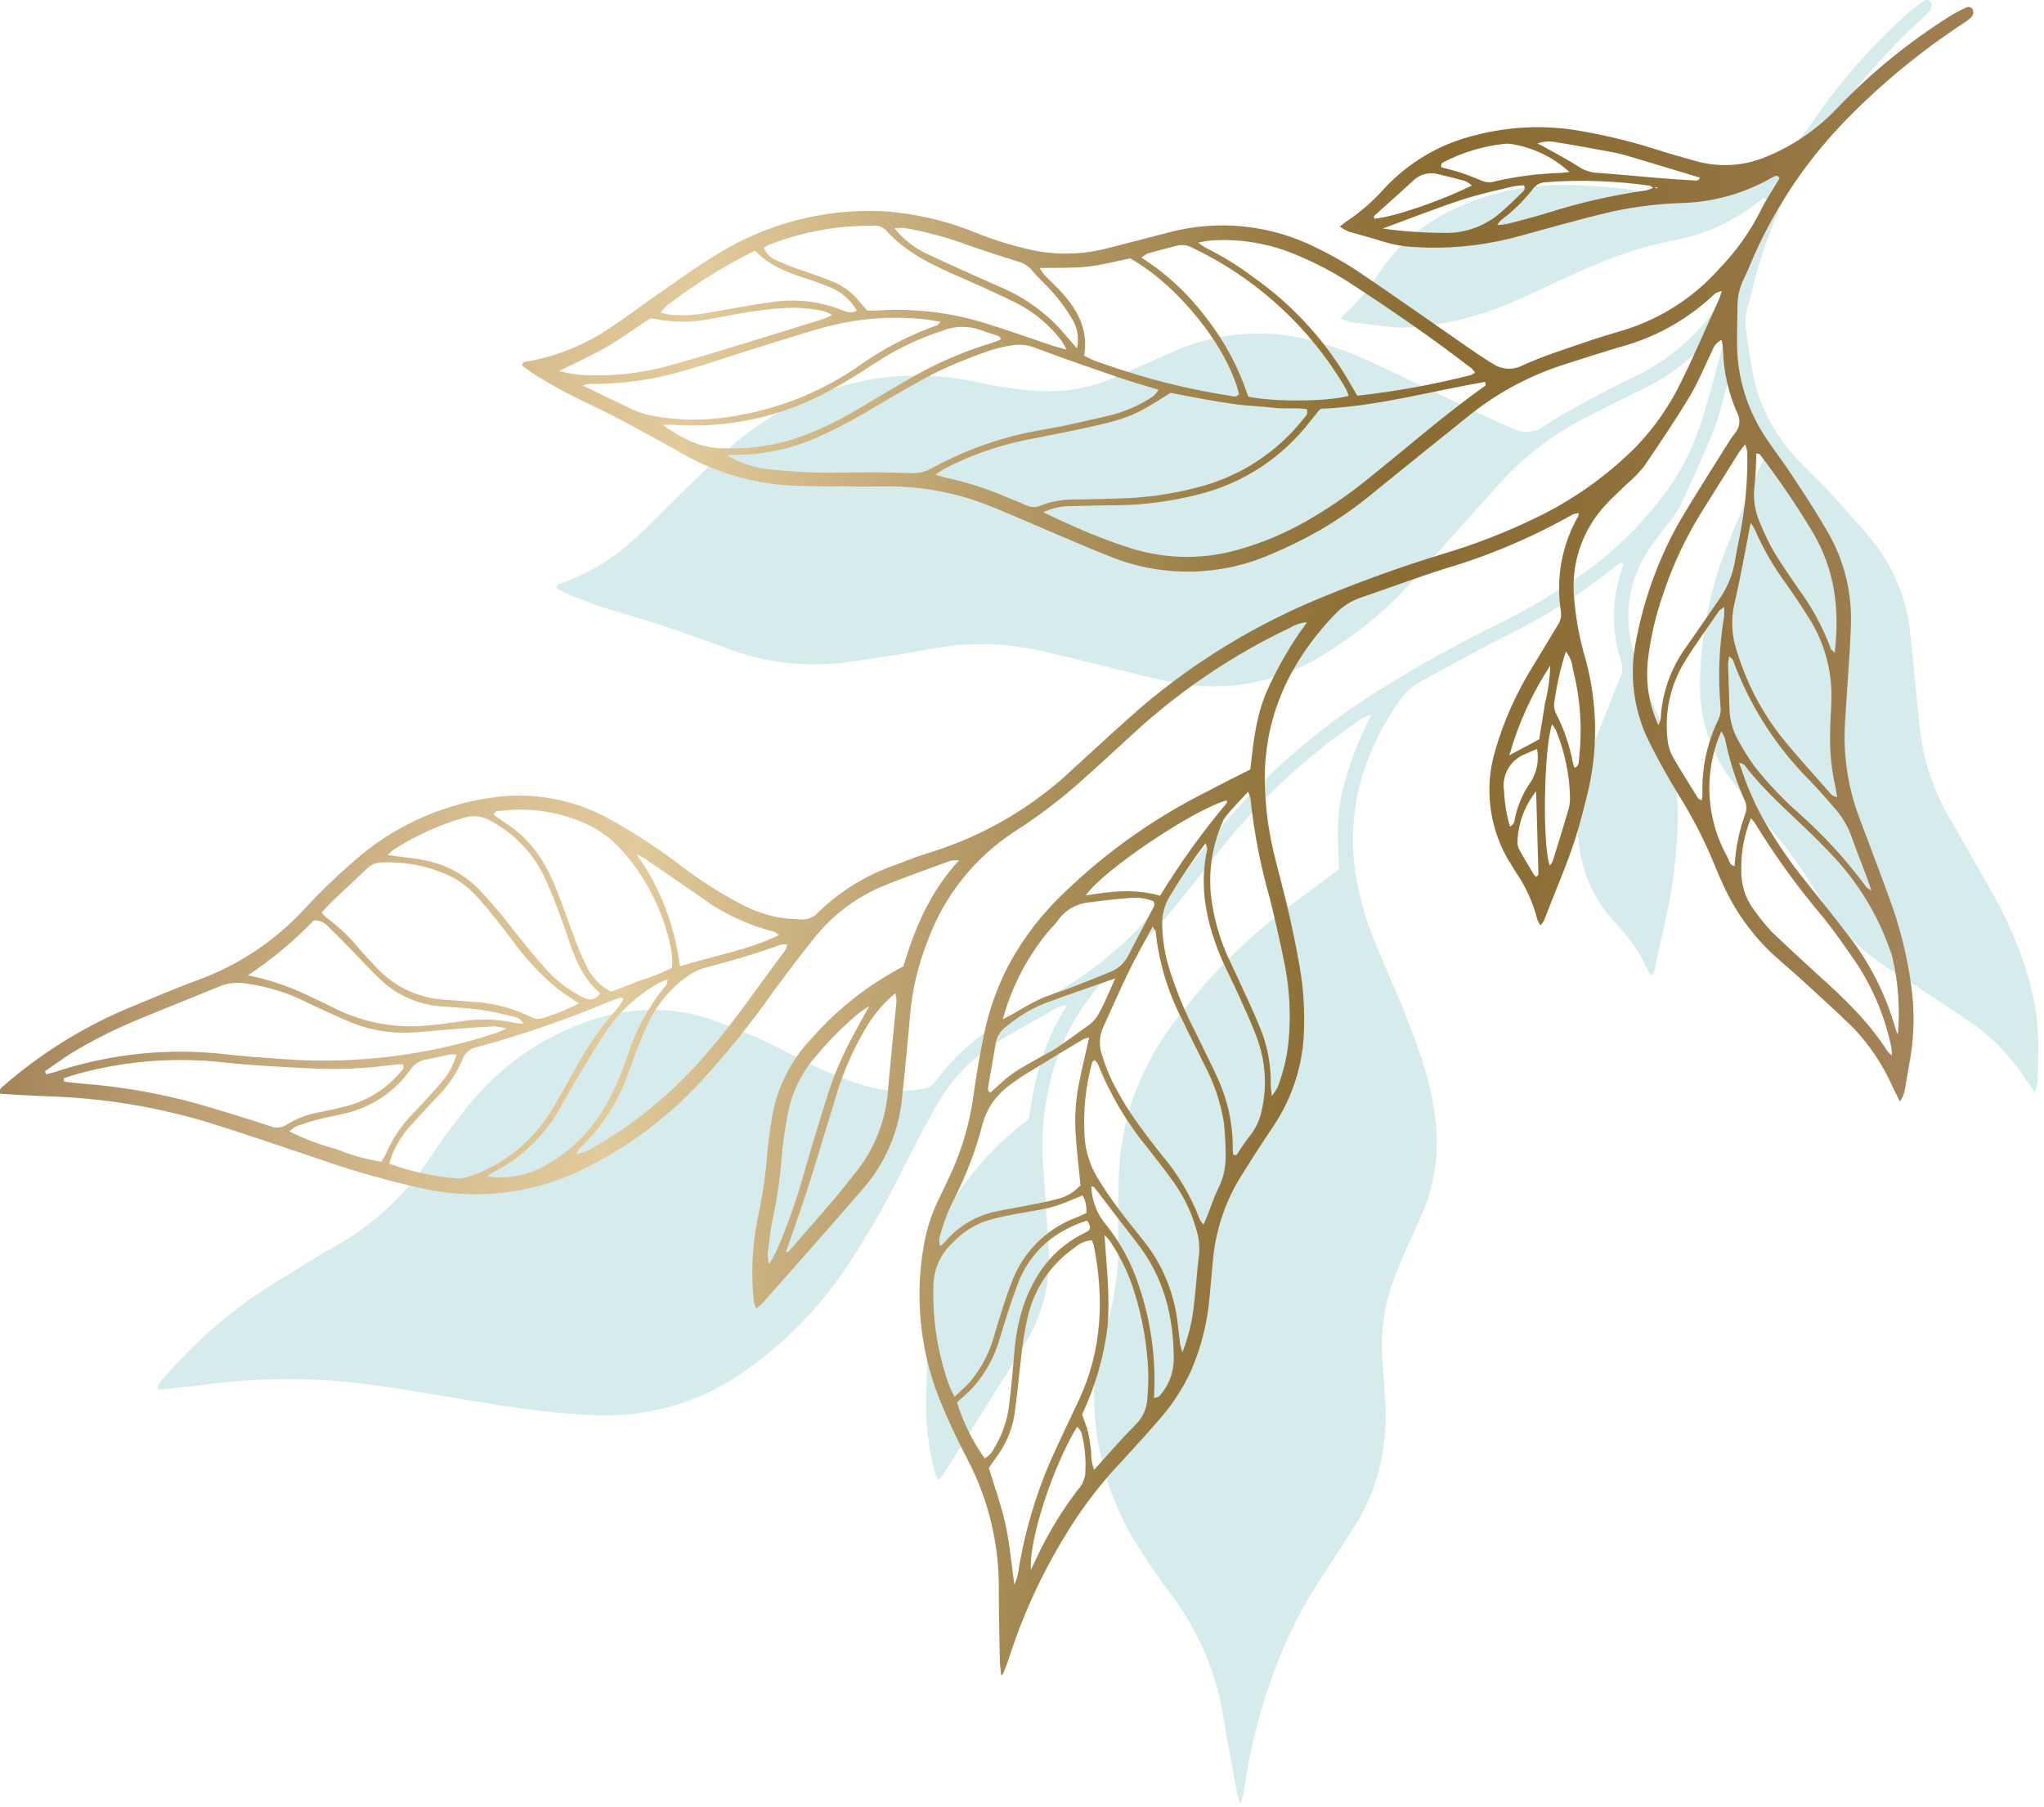 <?xml version="1.0" encoding="UTF-8"?> <svg xmlns="http://www.w3.org/2000/svg" width="267" height="236" viewBox="0 0 267 236" fill="none"> <g clip-path="url(#clip0_1116_205)"> <path d="M266.19 141C266.19 139.41 266.25 137.82 266.24 136.23C266.217 133.266 265.773 130.319 264.92 127.48C263.717 123.536 262.063 119.744 259.99 116.18C258.22 113.03 256.41 109.91 254.61 106.77C252.467 103.067 251.14 98.948 250.72 94.69C250.49 92.39 250.29 90.09 250.06 87.79C249.87 85.92 249.71 84.05 249.46 82.19C248.95 77.927 247.245 73.895 244.54 70.56C242.75 68.39 240.86 66.31 238.96 64.24C237.59 62.75 236.1 61.38 234.72 59.9C231.654 56.688 229.614 52.636 228.86 48.26C228.58 46.63 228.36 44.98 228.12 43.34C227.921 42.123 228.01 40.876 228.38 39.7C228.71 38.7 228.93 37.6 229.21 36.56C231.066 29.483 234.19 22.802 238.43 16.84C242.228 11.476 246.586 6.532 251.43 2.09C251.758 1.806 252.036 1.468 252.25 1.09C252.312 0.966 252.344 0.829 252.344 0.69C252.344 0.551 252.312 0.414 252.25 0.29C252.203 0.212 252.14 0.145 252.065 0.093C251.99 0.041 251.905 0.005 251.815 -0.012C251.726 -0.029 251.633 -0.027 251.545 -0.006C251.456 0.015 251.373 0.055 251.3 0.11C250.644 0.559 250.013 1.043 249.41 1.56C244.649 5.777 240.427 10.567 236.84 15.82C234.712 18.922 231.956 21.542 228.75 23.51C226.042 25.23 222.827 25.968 219.64 25.6C217.78 25.4 215.91 25.19 214.06 24.91C210.771 24.43 207.453 24.18 204.13 24.16C199.478 24.121 194.872 25.09 190.63 27C186.339 28.812 182.673 31.844 180.09 35.72C178.934 37.554 177.549 39.234 175.97 40.72C175.71 40.95 175.5 41.23 175.13 41.62C175.541 41.815 175.969 41.969 176.41 42.08C177.98 42.29 179.56 42.41 181.13 42.64C182.419 42.825 183.726 42.845 185.02 42.7C189.271 42.3 193.435 41.241 197.36 39.56C199.36 38.7 201.3 37.75 203.27 36.86C205.45 35.86 207.62 34.86 209.82 33.99C212.848 32.797 215.982 31.893 219.18 31.29C222.872 30.522 226.341 28.929 229.33 26.63C229.56 26.45 229.79 26.27 230.03 26.1C230.27 25.93 230.5 25.74 230.82 26.16C230.25 27.64 229.55 29.16 229.07 30.72C228.136 33.668 226.764 36.46 225 39C222.328 43.244 218.544 46.674 214.06 48.92C212.44 49.7 210.81 50.49 209.22 51.35C206.69 52.73 204.1 54.04 201.7 55.64C201.158 56.051 200.516 56.309 199.84 56.386C199.165 56.464 198.481 56.358 197.86 56.08C196.59 55.57 195.34 54.99 194.1 54.4C188.88 51.92 183.69 49.4 178.44 46.97C176.594 46.143 174.693 45.445 172.75 44.88C166.289 42.798 159.283 43.197 153.1 46C150.53 47.15 147.94 48.28 145.36 49.4C142.287 50.704 138.951 51.269 135.62 51.05C133.175 50.903 130.744 50.568 128.35 50.05C124.261 49.109 120.045 48.842 115.87 49.26C108.347 50.153 101.267 53.288 95.55 58.26C93.2 60.26 91.01 62.49 88.77 64.64C87.01 66.34 85.33 68.15 83.52 69.8C80.521 72.746 76.898 74.981 72.92 76.34C72.83 76.34 72.79 76.56 72.65 76.82C73.28 77.13 73.9 77.48 74.55 77.76C77.159 78.83 79.83 79.738 82.55 80.48C86.64 81.66 90.65 83.13 94.65 84.57C99.581 86.5 104.911 87.187 110.17 86.57C112.6 86.24 115.03 85.86 117.46 85.48C119.24 85.19 121.01 84.83 122.79 84.56C126.942 83.917 131.175 84.022 135.29 84.87C137.48 85.32 139.64 85.87 141.82 86.41C145.4 87.27 148.95 88.22 152.55 89C156.052 89.785 159.675 89.868 163.21 89.243C166.744 88.618 170.119 87.299 173.14 85.36C175.161 84.101 177.105 82.722 178.96 81.23C181.247 79.341 183.365 77.257 185.29 75C188.89 70.96 192.5 66.927 196.12 62.9C199.298 59.43 203.084 56.569 207.29 54.46C209.42 53.37 211.54 52.29 213.68 51.25C218.125 49.269 221.998 46.197 224.94 42.32C225.08 42.13 225.37 42.06 225.77 41.82C225.738 42.172 225.688 42.523 225.62 42.87C224.57 46.77 223.62 50.71 222.41 54.57C221.423 57.825 219.939 60.908 218.01 63.71C214.897 68.089 211.062 71.906 206.67 75C203.009 77.584 199.139 79.858 195.1 81.8C190.38 84.14 185.75 86.68 181.27 89.46C173.144 94.342 165.869 100.517 159.73 107.74C157.24 110.74 154.84 113.82 152.43 116.89C147.984 122.797 142.226 127.59 135.61 130.89C134.18 131.58 132.81 132.41 131.44 133.21C127.858 135.121 124.746 137.806 122.33 141.07C122.114 141.413 121.82 141.7 121.473 141.908C121.125 142.116 120.734 142.24 120.33 142.27C119.336 142.409 118.334 142.489 117.33 142.51C115.523 142.448 113.736 142.111 112.03 141.51C109.219 140.569 106.492 139.392 103.88 137.99C100.631 136.25 97.263 134.742 93.8 133.48C89.173 131.726 84.119 131.433 79.32 132.64C72.203 134.501 65.87 138.595 61.25 144.32C59.411 146.558 57.695 148.895 56.11 151.32C52.977 156.085 48.74 160.023 43.76 162.8C41.11 164.28 38.56 165.94 35.97 167.52C30.288 170.998 25.22 175.39 20.97 180.52C20.77 180.76 20.41 181.01 20.76 181.52C22.76 181.3 24.86 181.1 26.93 180.85C33.898 179.919 40.958 179.902 47.93 180.8C53.08 181.51 58.19 182.41 63.32 183.23C68.081 184.076 72.891 184.623 77.72 184.87C84.564 185.153 91.315 183.209 96.96 179.33C102.393 175.585 107.057 170.832 110.7 165.33C113.519 161.059 116.051 156.606 118.28 152C119.53 149.56 120.81 147.13 122.15 144.73C124.013 141.276 126.734 138.359 130.05 136.26C132.75 134.6 135.55 133.09 138.31 131.52C138.664 131.406 139.03 131.333 139.4 131.3C136.29 135.98 135.12 141.02 134.4 146.14C130.324 149.212 126.849 153.008 124.15 157.34C121.974 160.52 120.774 164.267 120.7 168.12C120.7 169.78 120.7 171.45 120.85 173.12C121.102 175.926 121.148 178.747 120.99 181.56C120.82 185.244 121.211 188.933 122.15 192.5C122.272 192.784 122.426 193.052 122.61 193.3C122.841 193.056 123.058 192.799 123.26 192.53C124.153 191.13 125.037 189.723 125.91 188.31C128.56 184.09 131.24 179.89 133.82 175.63C136.145 171.929 137.25 167.592 136.98 163.23C136.92 162.29 136.88 161.35 136.81 160.42C136.64 157.75 136.48 155.08 136.27 152.42C136 148.959 136.249 145.477 137.01 142.09C138.213 136.093 141.291 130.633 145.8 126.5C147.948 124.569 149.975 122.509 151.87 120.33C154.46 117.33 156.87 114.17 159.34 111.06C164.407 104.646 170.403 99.024 177.13 94.38C177.707 93.891 178.393 93.548 179.13 93.38C177.507 96.522 176.242 99.836 175.36 103.26C174.52 106.67 174.75 110.13 174.91 113.55C173.08 114.91 171.33 116.19 169.6 117.49C163.504 121.897 158.11 127.2 153.6 133.22C151.124 136.433 149.186 140.027 147.86 143.86C146.875 146.886 146.304 150.031 146.16 153.21C146.06 155.95 146.02 158.69 146.08 161.43C146.196 164.821 145.833 168.211 145 171.5C144.69 172.69 144.33 173.86 144 175.04C143.347 177.11 142.983 179.26 142.92 181.43C142.774 188.338 144.565 195.148 148.09 201.09C149.627 203.623 151.296 206.073 153.09 208.43C156.664 213.193 158.994 218.771 159.87 224.66C160.37 227.72 160.95 230.77 161.51 233.83C161.61 234.39 161.78 234.93 161.93 235.53C162.08 235.4 162.17 235.37 162.18 235.31C162.33 234.61 162.48 233.91 162.6 233.2C163.467 227.334 165.046 221.595 167.3 216.11C168.575 212.978 170.128 209.966 171.94 207.11C173.64 204.5 175.34 201.91 176.99 199.28C178.342 197.139 179.373 194.81 180.05 192.37C180.878 189.146 181.171 185.809 180.92 182.49C180.82 180.83 180.68 179.18 180.57 177.49C180.316 173.798 180.883 170.097 182.23 166.65C183.23 164.1 184.37 161.65 185.51 159.11C187.443 154.951 188.114 150.317 187.44 145.78C187.177 143.775 186.763 141.793 186.2 139.85C185.38 137.16 184.38 134.52 183.34 131.91C182.3 129.3 181.06 126.6 179.93 123.91C178.886 121.446 178.07 118.892 177.49 116.28C175.49 107.28 177.56 99.12 182.74 91.63C183.461 90.545 184.436 89.653 185.58 89.03C189.02 87.19 192.41 85.25 195.88 83.48C201.358 80.853 206.515 77.605 211.25 73.8C211.472 73.659 211.715 73.555 211.97 73.49C212.03 73.69 212.07 73.76 212.05 73.81C210.504 77.906 210.419 82.409 211.81 86.56C211.999 87.184 211.942 87.857 211.65 88.44C210.87 90.44 210.09 92.33 209.32 94.28C207.778 97.948 206.752 101.811 206.27 105.76C205.921 108.384 206.15 111.052 206.941 113.577C207.732 116.103 209.066 118.425 210.85 120.38C211.1 120.65 211.32 120.93 211.57 121.19C213.113 122.821 214.358 124.71 215.25 126.77C215.402 127.012 215.58 127.237 215.78 127.44C215.922 127.224 216.04 126.993 216.13 126.75C216.97 122.5 218.13 118.32 218.65 114C218.81 112.64 218.93 111.27 219.04 109.91C219.575 103.84 218.528 97.735 216 92.19C214.725 89.577 213.745 86.83 213.08 84C212.617 81.958 212.568 79.843 212.938 77.782C213.307 75.721 214.087 73.754 215.23 72C215.93 70.91 216.76 69.9 217.53 68.86C218.237 68.036 218.866 67.149 219.41 66.21C220.94 62.95 222.46 59.67 223.79 56.32C224.64 54.18 225.15 51.91 225.79 49.69C225.903 49.102 226.231 48.578 226.71 48.22C226.71 48.22 226.83 48.3 226.85 48.35C226.97 48.77 227.1 49.18 227.19 49.6C227.719 52.304 228.765 54.882 230.27 57.19C230.588 57.582 230.772 58.065 230.796 58.569C230.819 59.073 230.681 59.571 230.4 59.99C230.151 60.431 229.934 60.889 229.75 61.36C228.25 64.96 226.68 68.53 225.27 72.17C223.312 77.386 222.234 82.891 222.08 88.46C221.818 93.121 223.162 97.731 225.89 101.52C227.41 103.62 229.03 105.66 230.72 107.63C233.015 110.232 235.083 113.025 236.9 115.98C237.38 116.78 237.9 117.57 238.42 118.35C240.5 121.489 243.182 124.184 246.31 126.28C247.57 127.12 248.88 127.89 250.15 128.72C252.86 130.5 255.61 132.24 258.26 134.12C260.734 136.008 262.868 138.305 264.57 140.91L265.77 142.61C266.04 142.116 266.184 141.563 266.19 141Z" fill="#D6ECEC"></path> <path d="M248.17 143.88L247.25 142.01C245.996 139.161 244.261 136.549 242.12 134.29C239.81 132.01 237.38 129.85 234.99 127.65C233.87 126.65 232.7 125.65 231.59 124.65C228.843 122.074 226.631 118.982 225.08 115.55C224.68 114.7 224.31 113.84 223.96 112.96C222.646 109.752 221.057 106.664 219.21 103.73C217.86 101.51 216.59 99.24 215.43 96.92C213.346 92.74 212.76 87.971 213.77 83.41C214.822 77.939 216.775 72.681 219.55 67.85C221.55 64.49 223.65 61.22 225.71 57.91C225.968 57.474 226.255 57.056 226.57 56.66C226.917 56.292 227.136 55.822 227.196 55.319C227.255 54.817 227.151 54.309 226.9 53.87C225.784 51.346 225.166 48.629 225.08 45.87C225.08 45.44 224.99 45.01 224.94 44.58C224.94 44.52 224.87 44.48 224.83 44.42C224.299 44.697 223.892 45.165 223.69 45.73C222.69 47.81 221.81 49.97 220.62 51.95C218.77 55 216.74 58 214.7 61C214.012 61.835 213.249 62.605 212.42 63.3C211.5 64.21 210.52 65.07 209.65 66.04C208.23 67.588 207.137 69.408 206.438 71.389C205.738 73.371 205.447 75.473 205.58 77.57C205.774 80.454 206.287 83.309 207.11 86.08C208.721 91.965 208.776 98.167 207.27 104.08C206.94 105.41 206.6 106.74 206.22 108.08C205.03 112.25 203.22 116.19 201.69 120.25C201.562 120.474 201.407 120.682 201.23 120.87C201.062 120.642 200.925 120.393 200.82 120.13C200.275 117.951 199.347 115.885 198.08 114.03C197.88 113.73 197.7 113.42 197.51 113.11C196.059 110.895 195.112 108.388 194.737 105.766C194.362 103.145 194.568 100.473 195.34 97.94C196.455 94.122 198.087 90.475 200.19 87.1C201.27 85.31 202.35 83.51 203.44 81.72C203.821 81.187 203.985 80.529 203.9 79.88C203.202 75.563 204.014 71.138 206.2 67.35C206.2 67.35 206.2 67.22 206.2 67.01C205.937 67.043 205.678 67.106 205.43 67.2C200.145 70.193 194.535 72.572 188.71 74.29C184.99 75.47 181.34 76.84 177.64 78.1C176.412 78.528 175.307 79.249 174.42 80.2C168.11 86.76 164.71 94.45 165.27 103.69C165.419 106.36 165.81 109.011 166.44 111.61C167.13 114.42 167.91 117.2 168.53 120.03C169.15 122.86 169.7 125.54 170.08 128.33C170.315 130.321 170.402 132.326 170.34 134.33C170.266 138.913 168.859 143.374 166.29 147.17C164.76 149.45 163.29 151.73 161.83 154.09C159.947 157.271 158.793 160.829 158.45 164.51C158.29 166.17 158.16 167.82 157.99 169.51C157.705 172.825 156.881 176.071 155.55 179.12C154.481 181.415 153.087 183.543 151.41 185.44C149.41 187.77 147.26 190.06 145.17 192.35C142.93 194.892 140.922 197.63 139.17 200.53C136.067 205.583 133.586 210.992 131.78 216.64C131.55 217.32 131.29 217.99 131.03 218.64C131.03 218.64 130.91 218.71 130.75 218.81C130.75 218.19 130.62 217.63 130.61 217.07C130.55 213.96 130.47 210.86 130.47 207.75C130.549 201.797 129.147 195.917 126.39 190.64C125.002 188.024 123.754 185.337 122.65 182.59C120.135 176.158 119.47 169.15 120.73 162.36C121.134 160.228 121.838 158.165 122.82 156.23C123.35 155.12 123.89 154.02 124.39 152.9C125.766 149.793 126.695 146.507 127.15 143.14C127.53 140.42 128.01 137.72 128.55 135.03C129.201 131.915 130.274 128.904 131.74 126.08C133.661 122.511 136.151 119.279 139.11 116.51C144.533 111.281 150.712 106.898 157.44 103.51C159.36 102.51 161.29 101.51 163.32 100.51C163.71 97.11 164.04 93.67 165.42 90.43C166.845 87.195 168.626 84.13 170.73 81.29C169.965 81.334 169.222 81.567 168.57 81.97C161.182 85.467 154.356 90.048 148.32 95.56C145.39 98.24 142.49 100.97 139.45 103.56C137.223 105.404 134.886 107.111 132.45 108.67C127.327 112.029 123.408 116.933 121.26 122.67C119.964 125.892 119.156 129.29 118.86 132.75C118.65 135.42 118.37 138.07 118.11 140.75C118.02 141.69 117.91 142.62 117.82 143.55C117.38 147.9 115.594 152.004 112.71 155.29C109.47 159.08 106.15 162.79 102.86 166.53L99.56 170.26C99.315 170.493 99.058 170.714 98.79 170.92C98.651 170.647 98.543 170.358 98.47 170.06C98.083 166.368 98.262 162.638 99 159C99.606 156.249 100.013 153.459 100.22 150.65C100.35 148.99 100.62 147.35 100.88 145.71C101.57 141.919 103.358 138.415 106.02 135.63C109.398 131.783 113.46 128.595 118 126.23C119.49 121.29 121.45 116.51 125.28 112.38C124.91 112.351 124.537 112.368 124.17 112.43C121.17 113.53 118.17 114.57 115.24 115.78C111.63 117.311 108.478 119.75 106.09 122.86C104.38 125.01 102.72 127.2 101.09 129.41C98.14 133.623 94.909 137.632 91.42 141.41C86.936 146.242 81.57 150.172 75.61 152.99C69.412 155.901 62.438 156.729 55.73 155.35C50.986 154.329 46.31 153.014 41.73 151.41C36.8 149.77 31.9 148.06 26.94 146.53C20.217 144.529 13.262 143.409 6.25 143.2C4.16 143.12 2.08 142.98 0.05 142.87C-0.2 142.29 0.18 142.11 0.42 141.87C5.439 137.492 11.146 133.971 17.31 131.45C20.12 130.31 22.9 129.08 25.75 128.05C31.138 126.103 35.973 122.877 39.84 118.65C41.795 116.538 43.865 114.535 46.04 112.65C51.526 107.724 58.45 104.691 65.79 104C70.718 103.594 75.653 104.696 79.94 107.16C83.155 108.964 86.236 110.996 89.16 113.24C91.514 115.031 94.012 116.624 96.63 118C98.217 118.867 99.927 119.487 101.7 119.84C102.695 119.978 103.696 120.061 104.7 120.09C105.098 120.116 105.496 120.051 105.865 119.9C106.234 119.75 106.564 119.517 106.83 119.22C109.734 116.384 113.237 114.235 117.08 112.93C118.57 112.36 120.08 111.76 121.57 111.32C128.634 109.122 135.091 105.311 140.43 100.19C143.31 97.56 146.17 94.91 149.11 92.34C156.333 86.203 164.507 81.282 173.31 77.77C178.19 75.77 183.16 73.99 188.2 72.44C192.502 71.176 196.69 69.554 200.72 67.59C205.543 65.261 209.939 62.133 213.72 58.34C216.082 55.88 218.046 53.066 219.54 50C221.34 46.38 222.92 42.65 224.59 39C224.714 38.672 224.821 38.339 224.91 38C224.47 38.17 224.17 38.2 224.01 38.37C220.487 41.728 216.169 44.137 211.46 45.37C209.18 46.05 206.91 46.78 204.64 47.51C200.149 48.901 195.951 51.1 192.25 54C188.02 57.37 183.81 60.79 179.61 64.19C177.342 66.097 174.913 67.803 172.35 69.29C170.278 70.464 168.138 71.513 165.94 72.43C162.646 73.857 159.102 74.615 155.512 74.662C151.923 74.708 148.36 74.041 145.03 72.7C141.6 71.36 138.24 69.85 134.85 68.42C132.79 67.55 130.74 66.64 128.66 65.84C124.732 64.35 120.571 63.568 116.37 63.53C114.57 63.53 112.76 63.58 110.96 63.53C108.5 63.53 106.05 63.53 103.59 63.44C98.297 63.19 93.147 61.645 88.59 58.94C84.87 56.87 81.15 54.78 77.31 52.94C74.75 51.762 72.265 50.426 69.87 48.94C69.28 48.56 68.72 48.12 68.15 47.71C68.33 47.48 68.4 47.29 68.49 47.28C72.627 46.608 76.561 45.015 80 42.62C82 41.28 84 39.77 86 38.38C88.56 36.61 91.07 34.78 93.72 33.17C100.167 29.2 107.656 27.253 115.22 27.58C119.408 27.848 123.525 28.793 127.41 30.38C129.685 31.288 132.025 32.024 134.41 32.58C137.664 33.325 141.046 33.305 144.29 32.52C147.02 31.82 149.75 31.13 152.47 30.41C159.022 28.618 166.006 29.331 172.06 32.41C173.885 33.291 175.649 34.294 177.34 35.41C182.13 38.64 186.85 41.98 191.6 45.27C192.73 46.05 193.86 46.82 195.03 47.53C195.598 47.907 196.258 48.123 196.939 48.157C197.62 48.19 198.298 48.039 198.9 47.72C201.52 46.53 204.29 45.65 207.01 44.72C208.72 44.12 210.45 43.61 212.18 43.1C216.964 41.611 221.252 38.845 224.58 35.1C226.761 32.852 228.588 30.286 230 27.49C230.72 26.02 231.65 24.65 232.46 23.28C232.21 22.81 231.94 22.97 231.68 23.09C231.42 23.21 231.17 23.36 230.92 23.5C227.6 25.302 223.914 26.327 220.14 26.5C216.887 26.581 213.65 26.969 210.47 27.66C208.15 28.2 205.85 28.83 203.55 29.44C201.45 30 199.38 30.62 197.28 31.15C193.133 32.173 188.852 32.547 184.59 32.26C183.29 32.194 182.003 31.966 180.76 31.58C179.25 31.09 177.76 30.72 176.19 30.26C175.774 30.077 175.376 29.856 175 29.6C175.43 29.27 175.69 29.03 176 28.85C177.797 27.634 179.433 26.196 180.87 24.57C184.048 21.165 188.154 18.766 192.68 17.67C197.169 16.492 201.859 16.297 206.43 17.1C209.702 17.665 212.932 18.446 216.1 19.44C217.89 20.02 219.7 20.53 221.5 21.03C224.586 21.911 227.882 21.699 230.83 20.43C234.298 18.993 237.423 16.839 240 14.11C244.39 9.519 249.331 5.488 254.71 2.11C255.387 1.695 256.089 1.321 256.81 0.99C256.89 0.945 256.978 0.917 257.069 0.909C257.16 0.901 257.252 0.913 257.338 0.943C257.424 0.973 257.503 1.022 257.569 1.085C257.635 1.148 257.686 1.225 257.72 1.31C257.764 1.442 257.778 1.583 257.76 1.721C257.743 1.86 257.695 1.992 257.62 2.11C257.331 2.436 256.994 2.716 256.62 2.94C251.116 6.537 246.013 10.714 241.4 15.4C236.252 20.608 232.091 26.707 229.12 33.4C228.68 34.4 228.3 35.4 227.8 36.4C227.247 37.502 226.959 38.717 226.96 39.95C226.96 41.61 226.88 43.27 226.9 44.95C226.934 49.389 228.292 53.717 230.8 57.38C231.93 59.06 233.17 60.66 234.28 62.38C235.83 64.73 237.36 67.09 238.77 69.52C240.917 73.241 241.958 77.498 241.77 81.79C241.72 83.66 241.58 85.54 241.46 87.41C241.32 89.72 241.15 92.02 241.01 94.33C240.738 98.6 241.382 102.879 242.9 106.88C244.17 110.26 245.46 113.64 246.69 117.03C248.151 120.901 249.158 124.927 249.69 129.03C250.082 131.969 250.048 134.95 249.59 137.88C249.34 139.45 249.04 141.01 248.77 142.57C248.663 143.043 248.458 143.489 248.17 143.88V143.88ZM216 24.59C215.83 24.47 215.66 24.28 215.47 24.25C210.963 23.61 206.4 23.46 201.86 23.8C201.537 23.818 201.222 23.909 200.938 24.064C200.654 24.22 200.409 24.437 200.22 24.7C199.024 26.242 197.621 27.612 196.05 28.77C195.866 28.961 195.705 29.172 195.57 29.4C196.033 29.376 196.494 29.322 196.95 29.24C198.62 28.8 200.3 28.37 201.95 27.87C206.221 26.501 210.6 25.498 215.04 24.87C215.369 24.786 215.685 24.658 215.98 24.49L216.46 24.6V24.42L216 24.59ZM95 59.48C96.817 60.585 98.877 61.227 101 61.35C104.158 61.685 107.336 61.805 110.51 61.71C113.323 61.67 116.133 61.697 118.94 61.79C119.871 61.861 120.802 61.66 121.62 61.21C126.308 58.626 131.412 56.879 136.7 56.05C139.32 55.58 141.93 54.97 144.53 54.37C146.718 53.883 148.796 52.995 150.66 51.75C150.925 51.503 151.153 51.22 151.34 50.91C149.44 50.33 147.71 49.84 146.01 49.26C142.4 48.02 138.79 46.77 135.21 45.43C134.204 45.029 133.104 44.925 132.04 45.13C131.115 45.279 130.203 45.496 129.31 45.78C127.06 46.554 124.85 47.442 122.69 48.44C119.98 49.79 117.38 51.35 114.76 52.87C112.184 54.454 109.512 55.877 106.76 57.13C103.373 58.636 99.707 59.416 96 59.42C95.66 59.42 95.31 59.46 95 59.48ZM136.29 66.92C137.51 67.48 138.34 67.92 139.19 68.26C142.046 69.604 144.989 70.753 148 71.7C152.591 73.085 157.489 73.085 162.08 71.7C165.068 70.835 167.941 69.616 170.64 68.07C173.263 66.575 175.768 64.88 178.13 63C183.44 58.78 188.52 54.28 194.06 50.34C194.06 50.34 194.06 50.13 193.99 49.88C186.82 51.12 179.77 53.1 172.58 53.39C172.477 53.454 172.38 53.528 172.29 53.61C171.92 54.06 171.56 54.5 171.2 54.96C167.531 59.769 162.326 63.174 156.45 64.61C153.032 65.472 149.525 65.939 146 66C144 66 141.95 66.06 139.93 66.11C138.658 66.096 137.399 66.373 136.25 66.92H136.29ZM152.9 51.31C148.21 54.31 147.4 54.67 141.69 55.92C139.22 56.46 136.74 56.92 134.26 57.42C130.501 58.158 126.865 59.424 123.46 61.18C123.11 61.36 122.8 61.61 122.19 62.01C122.84 62.2 123.19 62.31 123.48 62.38C126.161 62.95 128.781 63.781 131.3 64.86C132.23 65.26 133.19 65.59 134.1 66.02C134.397 66.162 134.723 66.234 135.052 66.23C135.382 66.227 135.706 66.148 136 66C137.356 65.493 138.793 65.236 140.24 65.24C142.24 65.24 144.13 65.15 146.08 65.12C149.547 65.036 152.993 64.553 156.35 63.68C161.867 62.31 166.771 59.144 170.29 54.68C170.54 54.37 170.92 54.09 170.71 53.44C169.28 53.23 167.78 53.44 166.29 53.26C164.8 53.08 163.29 53.04 161.77 52.85C160.25 52.66 158.77 52.41 157.28 52.14C155.79 51.87 154.29 51.6 152.9 51.31ZM75.62 131.06C74.42 130.25 73.56 129.72 72.77 129.11C70.45 127.169 68.393 124.933 66.65 122.46C65.42 120.86 64.19 119.26 62.85 117.75C61.809 116.456 60.529 115.373 59.08 114.56C56.211 113.173 53.044 112.517 49.86 112.65C49.501 112.651 49.145 112.723 48.814 112.862C48.483 113.001 48.182 113.204 47.93 113.46C46.47 114.85 44.99 116.22 43.53 117.61C43.02 118.1 42.53 118.61 42.02 119.2C42.218 119.453 42.439 119.688 42.68 119.9C44.253 121.046 45.672 122.391 46.9 123.9C47.61 124.72 48.34 125.51 49.09 126.29C51.346 128.774 54.465 130.301 57.81 130.56C59.04 130.65 60.26 130.73 61.48 130.84C64.227 130.95 66.921 131.631 69.39 132.84C69.766 133.053 70.204 133.131 70.63 133.06C72.357 132.564 74.029 131.894 75.62 131.06V131.06ZM150.54 121.06C149.41 123.18 148.34 125.06 147.4 127C146.26 129.33 145.24 131.72 144.15 134.07C143.867 134.657 143.705 135.295 143.674 135.947C143.643 136.598 143.744 137.249 143.97 137.86C144.306 138.962 144.72 140.038 145.21 141.08C145.945 142.566 146.77 144.005 147.68 145.39C148.93 147.24 150.3 149.02 151.68 150.78C153.846 153.305 155.555 156.188 156.73 159.3C156.866 159.54 157.027 159.764 157.21 159.97C157.42 159.47 157.59 159.1 157.74 158.72C158.19 157.58 158.56 156.4 159.1 155.31C159.736 154.071 160.078 152.702 160.1 151.31C160.12 149.727 160.04 148.143 159.86 146.57C159.444 143.998 158.61 141.512 157.39 139.21C156.39 137.14 155.31 135.09 154.33 133C152.511 129.459 151.368 125.61 150.96 121.65C150.93 121.55 150.8 121.44 150.54 121V121.06ZM81.46 130.5C81.31 130.38 81.24 130.28 81.21 130.3C80.79 130.398 80.375 130.521 79.97 130.67C74.195 133.11 68.261 135.158 62.21 136.8C61.79 136.893 61.4 137.092 61.08 137.38C60.759 137.667 60.518 138.032 60.38 138.44C59.618 140.236 58.519 141.869 57.14 143.25C56.04 144.39 54.98 145.57 53.9 146.73C52.75 147.93 51.834 149.334 51.2 150.87C51.05 151.24 50.97 151.64 50.86 152.01C53.758 153.06 56.786 153.706 59.86 153.93C60.361 153.928 60.859 153.84 61.33 153.67C65.876 152.11 69.716 148.979 72.16 144.84C73.16 143.17 74.1 141.47 75.06 139.78C76.576 136.901 78.432 134.215 80.59 131.78C80.908 131.373 81.198 130.945 81.46 130.5V130.5ZM5.87 139.93L6.02 140.32C6.43 140.22 6.85 140.13 7.25 140C14.331 137.654 21.835 136.862 29.25 137.68C31.97 138.02 34.72 138.16 37.45 138.37C46.703 138.999 55.991 137.831 64.8 134.93C65.11 134.84 65.4 134.67 66.15 134.34C65.605 134.201 65.05 134.108 64.49 134.06C62.84 134.15 61.19 134.27 59.49 134.4C57.34 134.56 55.18 134.83 53.02 134.89C50.34 134.933 47.683 134.383 45.24 133.28C43.58 132.567 41.937 131.82 40.31 131.04C37.739 129.713 34.958 128.84 32.09 128.46C31.02 128.281 29.921 128.381 28.9 128.75C25.3 130.24 21.67 131.66 18.07 133.16C14.995 134.425 12.023 135.926 9.18 137.65C8.09 138.36 7 139.17 5.87 139.93ZM132.5 207C132.839 206.247 133.048 205.442 133.12 204.62C133.94 199.849 135.327 195.193 137.25 190.75C138.45 188.05 139.76 185.39 140.99 182.75C143.99 176.26 144.23 169.51 142.87 162.61C142.804 162.399 142.717 162.194 142.61 162C141.811 162.052 141.054 162.373 140.46 162.91C137.257 165.091 135.015 168.421 134.2 172.21C133.798 174.04 133.51 175.894 133.34 177.76C133.05 180.05 132.87 182.36 132.54 184.64C132.225 186.72 131.397 188.69 130.13 190.37C129.75 190.88 129.41 191.37 129.18 191.76C129.97 194.4 130.84 196.76 131.37 199.24C131.9 201.72 132.12 204.23 132.5 207ZM79.83 129.53C81.21 129 82.49 128.53 83.76 128.02C85.137 127.606 86.475 127.074 87.76 126.43C87.804 126.062 87.824 125.691 87.82 125.32C87.777 124.67 87.684 124.025 87.54 123.39C86.493 118.647 84.205 114.268 80.91 110.7C79.608 109.344 78.052 108.257 76.33 107.5C72.875 105.983 69.072 105.437 65.33 105.92C64.98 105.92 64.59 105.92 64.51 106.44C64.98 106.76 65.45 107.1 65.93 107.44C68.082 108.787 69.86 110.655 71.1 112.87C71.743 113.997 72.301 115.17 72.77 116.38C73.57 118.38 74.25 120.44 75.02 122.47C75.451 123.677 75.955 124.855 76.53 126C77.176 127.531 78.346 128.782 79.83 129.53ZM122.83 42.03C122.14 41.91 121.66 41.81 121.18 41.75C116.864 41.24 112.492 41.529 108.28 42.6C105.62 43.28 103.01 44.15 100.4 44.96C97.02 45.96 93.67 47.16 90.27 48.15C85.989 49.508 81.521 50.183 77.03 50.15C76.714 50.184 76.402 50.251 76.1 50.35C78.31 51.41 80.31 52.4 82.34 53.35C83.114 53.724 83.925 54.016 84.76 54.22C88.669 54.995 92.692 54.995 96.6 54.22C102.167 53.233 107.456 51.06 112.11 47.85C115.288 45.581 118.769 43.77 122.45 42.47C122.54 42.43 122.58 42.34 122.86 42L122.83 42.03ZM156.52 31.68C156.801 31.915 157.098 32.129 157.41 32.32C159.614 33.402 161.71 34.691 163.67 36.17C168.997 39.909 173.413 44.8 176.59 50.48L177.3 51.69C182.293 51.136 187.241 50.237 192.11 49C192.315 48.917 192.507 48.806 192.68 48.67C192.562 48.48 192.421 48.306 192.26 48.15C187 44.08 181.55 40.35 176 36.74C173.929 35.433 171.751 34.302 169.49 33.36C165.906 31.802 161.998 31.136 158.1 31.42C157.579 31.479 157.062 31.566 156.55 31.68H156.52ZM141.14 154.78C140.93 152.6 140.66 150.46 140.52 148.31C140.36 146.147 140.481 143.972 140.88 141.84C141.28 139.76 141.79 137.69 142.27 135.53C142.024 135.565 141.782 135.629 141.55 135.72C139.39 137.01 137.22 138.3 135.08 139.63C133.897 140.314 132.758 141.073 131.67 141.9C130.045 143.133 128.874 144.871 128.34 146.84C127.498 150.122 126.304 153.304 124.78 156.33C123.872 158.055 123.17 159.881 122.69 161.77C122.675 162.107 122.713 162.444 122.8 162.77C122.967 162.652 123.127 162.525 123.28 162.39C123.38 162.29 123.47 162.17 123.56 162.06C125.291 160.095 127.615 158.747 130.18 158.22C131.45 157.94 132.74 157.76 134.01 157.5C135.28 157.24 136.71 157 138.01 156.63C139.236 156.373 140.346 155.723 141.17 154.78H141.14ZM141.59 46.46C142.22 46.75 142.66 47 143.13 47.17C144.49 47.64 145.85 48.12 147.23 48.54C151.562 49.924 155.996 50.967 160.49 51.66C160.93 51.72 161.49 52.02 161.85 51.44C160.28 45.21 153.85 37.24 147.63 33.75C145.77 34.12 143.88 34.64 141.95 34.84C140.02 35.04 137.95 34.96 135.79 35.01C135.991 35.328 136.208 35.635 136.44 35.93C137.09 36.61 137.78 37.24 138.44 37.93C140.63 40.28 142.21 42.88 141.62 46.46H141.59ZM228.68 68.32C227.93 72.12 227.34 75.53 226.55 78.89C226.075 81.011 226.213 83.225 226.95 85.27C228.166 89.213 230.087 92.903 232.62 96.16C234.74 98.8 237.04 101.29 239.28 103.84C239.39 103.96 239.61 103.98 239.98 104.13C239.88 103.56 239.83 103.13 239.74 102.73C239.219 100.404 238.991 98.022 239.06 95.64C239.06 94.19 239.22 92.75 239.23 91.31C239.324 87.526 238.279 83.802 236.23 80.62C235.3 79.16 234.35 77.71 233.35 76.3C231.715 74.097 230.336 71.715 229.24 69.2C229.087 68.893 228.91 68.599 228.71 68.32H228.68ZM99.78 32.38C99.928 32.746 100.148 33.079 100.428 33.358C100.709 33.636 101.043 33.855 101.41 34C102.26 34.39 103.13 34.73 104.01 35.06C105.5 35.6 107.01 36.06 108.48 36.66C109.977 37.217 111.294 38.171 112.29 39.42C112.59 39.81 112.94 40.17 113.29 40.57C113.65 40.57 114.01 40.57 114.36 40.57C119.261 40.216 124.184 40.792 128.87 42.27C131.76 43.16 134.61 44.19 137.47 45.15C138 45.32 138.55 45.45 139.31 45.66C139.124 45.257 138.907 44.869 138.66 44.5C137.125 42.485 135.165 40.833 132.92 39.66C130.61 38.5 128.24 37.44 125.87 36.4C122.16 34.78 118.46 33.16 115.7 30.04C115.463 29.818 115.179 29.653 114.869 29.558C114.559 29.462 114.231 29.439 113.91 29.49C109.287 29.45 104.7 30.302 100.4 32C100.182 32.107 99.975 32.234 99.78 32.38V32.38ZM161.08 150.81L161.5 150.9C162.15 149.9 162.77 148.97 163.5 148.05C164.176 147.113 164.634 146.037 164.84 144.9C165.533 141.775 165.3 138.515 164.17 135.52C163.44 133.52 162.55 131.66 161.69 129.75C160.83 127.84 159.96 126.25 159.24 124.44C157.5 120.07 156.64 115.58 157.71 110.87C157.71 110.72 157.6 110.52 157.48 110.13C155.802 112.352 154.243 114.662 152.81 117.05C152.132 118.167 151.785 119.454 151.81 120.76C151.849 122.798 152.186 124.82 152.81 126.76C153.711 129.582 154.852 132.322 156.22 134.95C157.22 137.02 158.28 139.09 159.22 141.2C160.389 143.855 161.004 146.72 161.03 149.62C161 150 161.05 150.4 161.08 150.81V150.81ZM176.18 51.7C176.075 51.377 175.944 51.063 175.79 50.76C175.4 50.08 174.99 49.4 174.56 48.76C169.913 41.671 163.406 35.998 155.75 32.36C155.114 32.005 154.363 31.915 153.66 32.11C152.41 32.44 151.15 32.75 149.9 33.11C149.612 33.257 149.34 33.434 149.09 33.64C152.41 35.762 155.315 38.473 157.66 41.64C160.033 44.692 161.857 48.133 163.05 51.81C166.43 52.52 173.48 52.47 176.18 51.7V51.7ZM8.3 140.85L8.39 141.29C9.09 141.36 9.78 141.46 10.48 141.52C15.659 141.896 20.787 142.783 25.79 144.17C28.97 145.08 32.14 146.07 35.28 147.09C35.64 147.247 36.035 147.308 36.425 147.268C36.816 147.228 37.19 147.087 37.51 146.86C38.801 146.064 40.234 145.527 41.73 145.28C42.86 145.04 44 144.82 45.11 144.52C47.931 143.82 50.459 142.244 52.33 140.02C52.53 139.78 52.9 139.57 52.62 139.02C52.17 139.02 51.68 139.02 51.19 139.1C47.762 139.573 44.297 139.727 40.84 139.56C36.84 139.37 32.77 139.17 28.76 138.72C22.504 138.083 16.185 138.609 10.12 140.27C9.51 140.44 8.91 140.66 8.3 140.85ZM124.69 182.45C125.53 181.65 126.18 181.09 126.75 180.45C128.273 178.61 129.37 176.455 129.96 174.14C130.63 171.94 131.28 169.72 132.12 167.58C132.821 165.637 133.935 163.869 135.386 162.399C136.836 160.928 138.587 159.789 140.52 159.06C140.99 158.88 141.43 158.66 141.9 158.45C141.978 157.646 141.811 156.837 141.42 156.13C137.65 157.74 137.65 157.72 133.09 158.5C131.88 158.71 130.68 158.96 129.5 159.27C127.583 159.777 125.85 160.818 124.5 162.27C123.032 163.592 122.121 165.422 121.95 167.39C121.733 172.017 122.429 176.642 124 181C124.203 181.496 124.433 181.98 124.69 182.45V182.45ZM142.98 138.45C142.85 138.59 142.69 138.67 142.66 138.78C141.82 141.849 141.482 145.033 141.66 148.21C141.747 150.17 142.314 152.079 143.31 153.77C144.2 155.25 145.2 156.67 146.23 158.06C147.26 159.45 148.46 160.89 149.57 162.31C151.751 165.121 153.176 168.443 153.71 171.96C153.89 173.1 153.99 174.25 154.14 175.4C154.14 175.7 154.28 175.98 154.45 176.65C155.259 174.581 155.777 172.411 155.99 170.2C156.23 168.12 156.36 166.03 156.61 163.95C156.728 162.944 156.646 161.925 156.37 160.95C155.77 158.636 154.753 156.45 153.37 154.5C152.29 152.97 151.12 151.5 149.97 150.02C147.203 146.679 144.979 142.923 143.38 138.89C143.3 138.74 143.11 138.62 143 138.46L142.98 138.45ZM75.27 150.78C76.228 150.577 77.135 150.187 77.94 149.63C83.564 146.349 88.569 142.108 92.73 137.1C96.29 133 99.26 128.47 102.55 124.17C102.682 123.918 102.78 123.649 102.84 123.37C102.578 123.339 102.313 123.339 102.05 123.37C98.72 124.59 95.32 125.57 91.9 126.46C91.211 126.669 90.559 126.986 89.97 127.4C87.518 129.092 85.594 131.442 84.42 134.18C83.59 136.02 82.89 137.92 82.19 139.81C80.881 143.732 78.624 147.27 75.62 150.11C75.473 150.316 75.355 150.542 75.27 150.78V150.78ZM166.12 143.18C166.398 142.835 166.646 142.467 166.86 142.08C167.651 140.061 168.149 137.94 168.34 135.78C168.626 132.535 168.455 129.267 167.83 126.07C167.26 123.17 166.59 120.28 165.89 117.41C164.666 113.159 163.82 108.809 163.36 104.41C163.294 104.065 163.186 103.729 163.04 103.41C162.17 104.34 161.45 105.11 160.74 105.9C160.455 106.218 160.188 106.552 159.94 106.9C159.82 107.081 159.722 107.275 159.65 107.48C158.354 110.475 157.851 113.754 158.19 117C158.503 119.658 159.203 122.256 160.27 124.71C160.93 126.16 161.64 127.58 162.27 129.02C163.02 130.66 163.8 132.29 164.48 133.96C165.539 136.425 166.054 139.088 165.99 141.77C166 142.21 166.08 142.55 166.12 143.18ZM50.65 111.69L51.88 111.85C53.09 112.02 54.32 112.12 55.51 112.38C58.165 112.887 60.605 114.183 62.51 116.1C64.19 117.884 65.772 119.756 67.25 121.71C68.64 123.46 70.05 125.2 71.55 126.84C72.885 128.273 74.471 129.449 76.23 130.31C76.407 130.42 76.605 130.493 76.811 130.525C77.018 130.556 77.228 130.546 77.43 130.493C77.632 130.441 77.822 130.348 77.987 130.22C78.151 130.092 78.289 129.932 78.39 129.75C75.98 127.67 74.95 124.82 74 121.93C73.79 121.31 73.59 120.69 73.36 120.09C72.71 118.41 72.11 116.7 71.36 115.09C69.883 111.681 67.282 108.882 63.99 107.16C63.491 106.876 62.939 106.697 62.368 106.633C61.797 106.57 61.22 106.623 60.67 106.79C57.407 107.736 54.295 109.143 51.43 110.97C51.151 111.189 50.891 111.43 50.65 111.69ZM216.65 94.69C216.766 94.425 216.86 94.151 216.93 93.87C217.105 90.53 218.241 87.311 220.2 84.6C221.6 82.6 222.98 80.6 224.39 78.54C225.558 76.969 226.332 75.141 226.65 73.21C226.86 71.78 227.21 70.37 227.45 68.95C228.043 65.678 228.308 62.355 228.24 59.03C228.184 58.687 228.09 58.352 227.96 58.03C227.5 58.64 227.17 59.03 226.96 59.4L222.2 67C220.148 70.319 218.49 73.866 217.26 77.57C216.276 80.367 215.605 83.265 215.26 86.21C214.93 89.119 215.404 92.062 216.63 94.72L216.65 94.69ZM32.39 127.4C34.97 127.912 37.478 128.735 39.86 129.85C41.03 130.4 42.21 130.96 43.37 131.53C47.041 133.442 51.172 134.297 55.3 134C56.89 133.86 58.46 133.67 60.03 133.44C62.455 133.013 64.941 133.077 67.34 133.63C67.67 133.688 68.005 133.719 68.34 133.72C68.255 133.521 68.13 133.343 67.971 133.197C67.813 133.05 67.625 132.939 67.42 132.87C65.81 132.49 64.2 132.08 62.56 131.87C60.92 131.66 59.11 131.58 57.38 131.42C54.637 131.185 52.046 130.062 50 128.22C48.61 126.97 47.36 125.56 46.05 124.22C44.99 123.14 43.93 122.06 42.85 121C42.619 120.74 42.334 120.535 42.014 120.401C41.693 120.266 41.347 120.204 41 120.22C38.395 122.914 35.509 125.321 32.39 127.4V127.4ZM228.72 106.88C227.846 109.011 227.417 111.297 227.46 113.6C227.397 115.491 227.983 117.348 229.12 118.86C229.829 119.858 230.601 120.81 231.43 121.71C233.43 123.62 235.43 125.45 237.43 127.29C240.79 130.29 244.1 133.45 246.54 137.29C246.715 137.501 246.909 137.696 247.12 137.87C247.125 137.536 247.108 137.202 247.07 136.87C246.284 133 244.778 129.313 242.63 126C241.21 123.92 239.77 121.84 238.2 119.87C234.882 115.97 231.872 111.818 229.2 107.45C229.056 107.247 228.896 107.056 228.72 106.88V106.88ZM86.56 55.49C89.17 57.37 91.56 58.49 94.32 58.55C97.36 58.692 100.402 58.324 103.32 57.46C106.276 56.498 109.114 55.207 111.78 53.61C113.9 52.38 115.99 51.09 118.12 49.87C121.774 47.669 125.692 45.938 129.78 44.72C130.123 44.605 130.458 44.465 130.78 44.3C130.61 44.09 130.55 43.92 130.43 43.89C129.62 43.6 128.78 43.38 127.98 43.07C126.468 42.545 124.819 42.566 123.32 43.13C120.136 44.136 117.107 45.58 114.32 47.42C112.45 48.64 110.56 49.84 108.6 50.91C102.322 54.401 95.166 55.992 88 55.49C87.67 55.47 87.39 55.49 86.56 55.49ZM102.64 163.49L102.91 163.58C104.76 161.47 106.62 159.36 108.45 157.23C109.62 155.86 110.74 154.44 111.86 153.04C114.286 149.979 115.729 146.256 116 142.36C116.33 138.48 116.74 134.61 117.11 130.73C117.092 130.392 117.038 130.057 116.95 129.73C115.299 131.107 113.919 132.778 112.88 134.66C111.504 137.034 110.378 139.544 109.52 142.15C108.28 146.15 107.1 150.15 105.85 154.15C105.07 156.62 104.2 159.06 103.37 161.52C103.14 162.22 102.89 162.88 102.64 163.54V163.49ZM131 133.13L132.12 132.54C133.38 131.84 134.6 131.06 135.91 130.47C137.22 129.88 138.75 129.47 140.17 128.89C141.85 128.24 143.52 127.58 145.17 126.89C146.166 126.439 146.973 125.654 147.45 124.67C148.45 122.74 149.45 120.84 150.45 118.93C150.64 118.57 150.98 118.22 150.67 117.73C149.742 117.342 148.732 117.187 147.73 117.28C145.94 117.41 144.14 117.62 142.36 117.86C141.493 117.926 140.653 118.191 139.905 118.635C139.157 119.079 138.523 119.69 138.05 120.42C137.823 120.701 137.579 120.968 137.32 121.22C134.346 124.665 132.186 128.736 131 133.13V133.13ZM144.27 161.28C144.54 165.43 145.03 169.35 144.67 173.33C144.178 177.289 143.058 181.144 141.35 184.75C141.67 185.68 141.98 186.42 142.16 187.18C142.34 187.94 142.4 188.75 142.53 189.53C142.5 190.367 142.629 191.201 142.91 191.99C144.77 189.94 146.45 187.99 148.27 186.15C149.225 185.255 149.798 184.026 149.87 182.72C149.973 181.573 150.017 180.421 150 179.27C149.853 175.66 149.228 172.085 148.14 168.64C147.404 166.295 146.326 164.071 144.94 162.04C144.72 161.772 144.483 161.518 144.23 161.28H144.27ZM247.92 135.07C248.209 131.672 247.956 128.249 247.17 124.93C247.077 124.59 246.964 124.256 246.83 123.93C245.303 119.64 242.949 115.692 239.9 112.31C238.78 111.1 237.62 109.91 236.43 108.76C233.49 105.9 230.37 103.22 227.87 99.93C227.8 99.83 227.62 99.81 227.15 99.59C227.37 100.2 227.53 100.59 227.66 101C228.432 103.248 229.417 105.418 230.6 107.48C232.197 110.218 234.002 112.829 236 115.29C237.75 117.49 239.53 119.66 241.22 121.9C244.189 125.636 246.375 129.931 247.65 134.53C247.712 134.716 247.789 134.897 247.88 135.07H247.92ZM108.7 41.14C108.34 40.925 107.958 40.751 107.56 40.62C106.36 40.383 105.143 40.239 103.92 40.19C102.246 40.211 100.576 40.345 98.92 40.59C96.85 40.87 94.8 41.3 92.74 41.67C90.403 42.139 87.997 42.139 85.66 41.67C85.419 41.627 85.175 41.603 84.93 41.6C82.93 42.9 81.15 44.22 79.22 45.33C77.29 46.44 75.31 47.33 73.03 48.45C74.447 48.842 75.91 49.037 77.38 49.03C80.705 49.096 84.022 48.685 87.23 47.81C90.84 46.81 94.42 45.71 98 44.62C101.24 43.62 104.47 42.62 107.7 41.62C108.043 41.48 108.376 41.319 108.7 41.14ZM63.62 153.65C65.949 154.003 68.33 153.655 70.46 152.65C74.096 150.817 77.109 147.95 79.12 144.41C80.245 142.391 81.179 140.272 81.91 138.08C82.984 134.625 84.731 131.417 87.05 128.64C87.15 128.52 87.13 128.3 87.21 127.92C86.65 128.17 86.21 128.3 85.89 128.5C82.991 130.152 80.548 132.499 78.78 135.33C76.88 138.22 75.15 141.23 73.43 144.23C71.41 148.097 68.223 151.229 64.32 153.18C64.078 153.323 63.844 153.48 63.62 153.65ZM244.46 116.36C244.18 115.53 244.01 114.99 243.81 114.47C243.18 112.78 242.5 111.11 241.9 109.4C241.458 108.107 240.78 106.906 239.9 105.86C238.73 104.49 237.55 103.13 236.31 101.86C231.927 97.436 228.544 92.123 226.39 86.28C226.39 86.12 226.15 86 225.88 85.7C225.81 86.03 225.76 86.364 225.73 86.7C225.79 88.7 225.853 90.7 225.92 92.7C225.971 94.082 226.348 95.432 227.02 96.64C227.669 97.842 228.394 99.001 229.19 100.11C230.894 102.275 232.788 104.283 234.85 106.11C238.155 109.019 241.139 112.275 243.75 115.82C243.81 115.93 244 116 244.46 116.36V116.36ZM239.66 85.24C240.34 79.54 239.66 74.37 236.8 69.54C234.688 66.01 232.374 62.604 229.87 59.34C229.81 59.26 229.62 59.28 229.41 59.24C229.411 60.609 229.34 61.978 229.2 63.34C228.963 65.067 229.223 66.826 229.95 68.41C230.437 69.614 230.998 70.786 231.63 71.92C232.63 73.59 233.74 75.19 234.84 76.8C236.661 79.246 238.122 81.94 239.18 84.8C239.21 84.86 239.36 84.94 239.66 85.24V85.24ZM225.22 79.29C224.86 79.56 224.66 79.64 224.56 79.79C223.05 81.99 221.47 84.15 220.07 86.42C218.241 89.394 217.443 92.887 217.8 96.36C217.857 97.301 218.134 98.216 218.61 99.03C219.61 100.75 220.7 102.48 221.76 104.19C221.85 104.34 222.07 104.41 222.28 104.56C222.339 104.321 222.376 104.076 222.39 103.83C222.26 100.433 222.972 97.056 224.46 94C224.715 93.483 224.816 92.903 224.75 92.33C224.401 88.376 224.559 84.394 225.22 80.48C225.246 80.084 225.246 79.686 225.22 79.29V79.29ZM59.62 137.74C59.324 137.711 59.026 137.711 58.73 137.74C57.73 137.94 56.73 138.21 55.73 138.37C55.305 138.429 54.898 138.578 54.536 138.807C54.174 139.037 53.865 139.341 53.63 139.7C51.567 142.612 48.501 144.66 45.02 145.45C43.97 145.72 42.9 145.87 41.85 146.14C40.8 146.41 39.78 146.74 38.76 147.09C38.416 147.279 38.096 147.511 37.81 147.78C39.723 148.75 41.734 149.511 43.81 150.05C45.738 150.845 47.752 151.415 49.81 151.75C50.025 151.428 50.222 151.094 50.4 150.75C51.247 148.75 52.469 146.93 54 145.39C55.22 144.16 56.35 142.85 57.5 141.56C58.504 140.476 59.231 139.165 59.62 137.74ZM113.55 131.41C112.84 131.88 112.55 132.06 112.26 132.27C110.263 133.931 108.418 135.768 106.75 137.76C104.796 139.91 103.471 142.557 102.92 145.41C102.534 147.394 102.254 149.397 102.08 151.41C101.877 153.999 101.503 156.571 100.96 159.11C100.61 160.65 100.48 162.24 100.28 163.82C100.289 164.264 100.343 164.706 100.44 165.14C100.777 164.619 101.088 164.082 101.37 163.53C102.753 160.354 103.926 157.09 104.88 153.76C105.94 150.013 107.067 146.287 108.26 142.58C108.815 140.871 109.483 139.2 110.26 137.58C111.18 135.61 112.28 133.75 113.55 131.41ZM98.63 32.74C94.557 34.742 90.698 37.151 87.11 39.93C86.813 40.2 86.541 40.498 86.3 40.82C86.701 40.941 87.108 41.038 87.52 41.11C89.32 41.26 91.132 41.149 92.9 40.78C95.45 40.33 98 39.85 100.57 39.5C103.79 38.962 107.096 39.329 110.12 40.56C110.437 40.698 110.775 40.783 111.12 40.81C111.397 40.775 111.667 40.697 111.92 40.58C111.119 39.164 109.85 38.072 108.33 37.49C107.4 37.1 106.45 36.74 105.49 36.44C103.05 35.66 100.61 34.81 98.63 32.74ZM142 159.44C140.313 159.951 138.726 160.749 137.31 161.8C135.299 163.338 133.772 165.42 132.91 167.8C132.02 170.15 131.28 172.56 130.55 174.97C129.887 177.264 128.722 179.381 127.14 181.17C126.48 181.91 125.7 182.55 125.01 183.17C125.815 185.794 127.041 188.269 128.64 190.5C129.188 190.167 129.626 189.68 129.9 189.1C130.951 187.367 131.609 185.425 131.83 183.41C132.11 181.2 132.29 178.98 132.49 176.75C132.629 174.737 133.002 172.747 133.6 170.82C135.02 166.55 137.47 163.13 141.6 161.08C141.731 161.021 141.858 160.955 141.98 160.88C142.54 160.58 142.48 160.13 142 159.44ZM145.62 127.82C142.51 128.92 139.79 129.82 137.11 130.82C136.024 131.205 134.976 131.69 133.98 132.27C133.014 132.875 132.089 133.543 131.21 134.27C130.596 134.773 130.19 135.485 130.07 136.27C129.75 138.19 129.41 140.1 129.07 142.02C129.07 142.3 129.01 142.59 129.39 142.7C130.3 141.9 131.16 141.03 132.14 140.32C133.12 139.61 134.34 138.96 135.46 138.32C136.33 137.81 137.26 137.39 138.09 136.84C139.53 135.84 140.94 134.84 142.3 133.84C142.817 133.448 143.241 132.946 143.54 132.37C144.3 131 144.89 129.57 145.66 127.82H145.62ZM88.77 126.23C93.16 124.86 97.61 124.14 101.77 122.14C101.569 121.96 101.343 121.808 101.1 121.69C97.671 120.829 94.441 119.311 91.59 117.22C89.16 115.55 86.75 113.85 84.32 112.22C83.936 111.975 83.539 111.752 83.13 111.55C86.216 115.894 88.169 120.94 88.81 126.23H88.77ZM140.67 45.55C140.831 44.871 140.853 44.167 140.734 43.48C140.616 42.792 140.359 42.136 139.98 41.55C139.312 40.442 138.553 39.392 137.71 38.41C136.78 37.32 135.71 36.41 134.76 35.26C134.29 34.724 133.67 34.341 132.98 34.16C130.92 33.52 128.87 32.86 126.83 32.16C124.004 31.084 121.08 30.284 118.1 29.77C117.679 29.754 117.258 29.771 116.84 29.82C118.012 31.279 119.508 32.443 121.21 33.22C124.21 34.62 127.21 35.96 130.26 37.32C133.008 38.423 135.517 40.046 137.65 42.1C138.68 43.12 139.57 44.24 140.71 45.55H140.67ZM151.54 117C154.129 112.757 157.034 108.716 160.23 104.91C160.275 104.85 160.296 104.775 160.29 104.7C160.29 104.65 160.21 104.61 160.17 104.56C155.82 105.8 144 113.73 141.83 116.96C145.09 116.42 148.24 116.05 151.54 117ZM150.75 182.62C151.16 182.48 151.33 182.48 151.41 182.39C152.646 181.059 153.329 179.307 153.32 177.49C153.32 171.93 152.01 166.8 148.52 162.35C146.62 159.92 144.76 157.45 142.88 155C142.88 155 142.75 155 142.55 155C142.614 156.637 143.165 158.217 144.13 159.54C146.214 162.033 147.797 164.906 148.79 168C150.247 172.309 150.924 176.843 150.79 181.39C150.76 181.72 150.76 182.07 150.75 182.6V182.62ZM205 22.46C202.883 20.525 200.244 19.255 197.41 18.81C197.053 18.75 196.688 18.75 196.33 18.81C193.668 19.121 191.082 19.899 188.69 21.11C188.47 21.23 188.15 21.34 188.28 21.85C189.1 22.08 190 22.28 190.87 22.57C191.74 22.86 192.76 23.27 193.69 23.66C194.24 23.855 194.84 23.855 195.39 23.66C198.14 23.039 200.943 22.681 203.76 22.59C204.12 22.58 204.53 22.51 205 22.46ZM180.65 29.86C183.282 30.22 185.934 30.407 188.59 30.42C191.421 30.514 194.174 29.486 196.25 27.56C197.12 26.81 197.95 26.01 198.76 25.2C198.98 24.99 199.32 24.74 199.08 24.2C198.61 24.208 198.142 24.255 197.68 24.34C195.51 24.87 193.32 25.34 191.21 26.01C187.77 27.13 184.43 28.45 180.6 29.86H180.65ZM224.87 95.46C223.924 97.612 223.388 99.921 223.29 102.27C223.181 105.674 224.007 109.043 225.68 112.01C225.88 112.41 225.9 113.01 226.59 113.13C226.708 110.789 227.18 108.479 227.99 106.28C228.097 105.975 228.139 105.651 228.114 105.329C228.088 105.007 227.995 104.694 227.84 104.41C226.71 101.843 225.862 99.16 225.31 96.41C225.175 96.08 225.011 95.762 224.82 95.46H224.87ZM134.66 205.05L135.86 202.54C137.234 199.754 138.875 197.109 140.76 194.64C141.314 194.056 141.665 193.309 141.76 192.51C141.884 190.705 141.718 188.893 141.27 187.14C141.125 186.847 140.936 186.577 140.71 186.34C137.73 191.18 134.4 200.82 134.66 205.05ZM202.73 94.61C201.65 97.87 201.47 110.61 202.45 113.05C202.598 112.885 202.723 112.7 202.82 112.5C203.52 110.23 204.24 107.95 204.9 105.67C205.055 105.114 205.116 104.536 205.08 103.96C204.99 100.994 204.359 98.07 203.22 95.33C203.08 95.075 202.916 94.834 202.73 94.61V94.61ZM200.83 18.74C201.28 18.97 201.51 19.07 201.73 19.2C203.24 20.05 204.78 20.85 206.23 21.78C206.948 22.256 207.78 22.533 208.64 22.58C211.23 22.75 213.82 23.02 216.41 23.23C217.99 23.36 219.57 23.47 221.16 23.56C221.46 23.56 221.86 23.72 222.06 23.2L213.18 20.53C212.424 20.291 211.656 20.091 210.88 19.93C208.39 19.46 205.88 19 203.42 18.6C202.561 18.402 201.663 18.45 200.83 18.74V18.74ZM192.26 24.23C191.996 23.993 191.7 23.794 191.38 23.64C190.2 23.31 189.01 23.02 187.82 22.74C187.26 22.593 186.671 22.593 186.11 22.74C185.549 22.887 185.036 23.177 184.62 23.58C182.93 25.15 181.19 26.67 179.48 28.22C179.48 28.22 179.48 28.45 179.53 28.57C182.07 28.34 188.17 26.27 192.26 24.23V24.23ZM205.68 100.3C206.35 99.98 206.22 99.41 206.28 98.95C206.704 95.079 206.426 91.163 205.46 87.39C205.382 86.551 205.062 85.752 204.54 85.09C203.824 87.343 203.308 89.656 203 92C202.987 92.499 203.116 92.991 203.37 93.42C204.337 95.352 205.033 97.408 205.44 99.53C205.498 99.793 205.578 100.051 205.68 100.3V100.3ZM200.78 97.83C200.14 98.1 199.69 98.27 199.25 98.48C198.298 98.843 197.5 99.524 196.993 100.408C196.487 101.292 196.302 102.325 196.47 103.33C196.543 104.902 196.801 106.459 197.24 107.97C197.94 107.63 197.82 107.04 197.96 106.59C198.3 105.109 198.906 103.703 199.75 102.44C200.225 101.781 200.561 101.033 200.738 100.241C200.915 99.448 200.929 98.628 200.78 97.83V97.83ZM201.06 96.57C201.32 94.92 201.58 93.43 201.8 91.94C202.219 90.305 202.453 88.627 202.5 86.94C200.134 90.552 198.333 94.504 197.16 98.66L201.06 96.57ZM200.66 103.35C199.163 105.229 198.308 107.539 198.22 109.94C198.203 110.287 198.279 110.632 198.44 110.94C199.02 112.01 199.65 113.05 200.27 114.09C200.382 114.249 200.506 114.399 200.64 114.54C200.78 114.41 200.96 114.32 200.96 114.23C200.87 110.62 200.76 107 200.66 103.35V103.35Z" fill="url(#paint0_linear_1116_205)"></path> </g> <defs> <linearGradient id="paint0_linear_1116_205" x1="6.308" y1="88.064" x2="252.103" y2="116.634" gradientUnits="userSpaceOnUse"> <stop stop-color="#A5845A"></stop> <stop offset="0.09" stop-color="#BA9D71"></stop> <stop offset="0.24" stop-color="#D8BF91"></stop> <stop offset="0.32" stop-color="#E1CA9B"></stop> <stop offset="0.5" stop-color="#B39864"></stop> <stop offset="0.63" stop-color="#967941"></stop> <stop offset="0.7" stop-color="#8B6D34"></stop> <stop offset="0.79" stop-color="#8E6F38"></stop> <stop offset="0.89" stop-color="#967744"></stop> <stop offset="0.99" stop-color="#A38358"></stop> <stop offset="1" stop-color="#A5845A"></stop> </linearGradient> <clipPath id="clip0_1116_205"> <rect width="266.24" height="235.53" fill="white"></rect> </clipPath> </defs> </svg> 